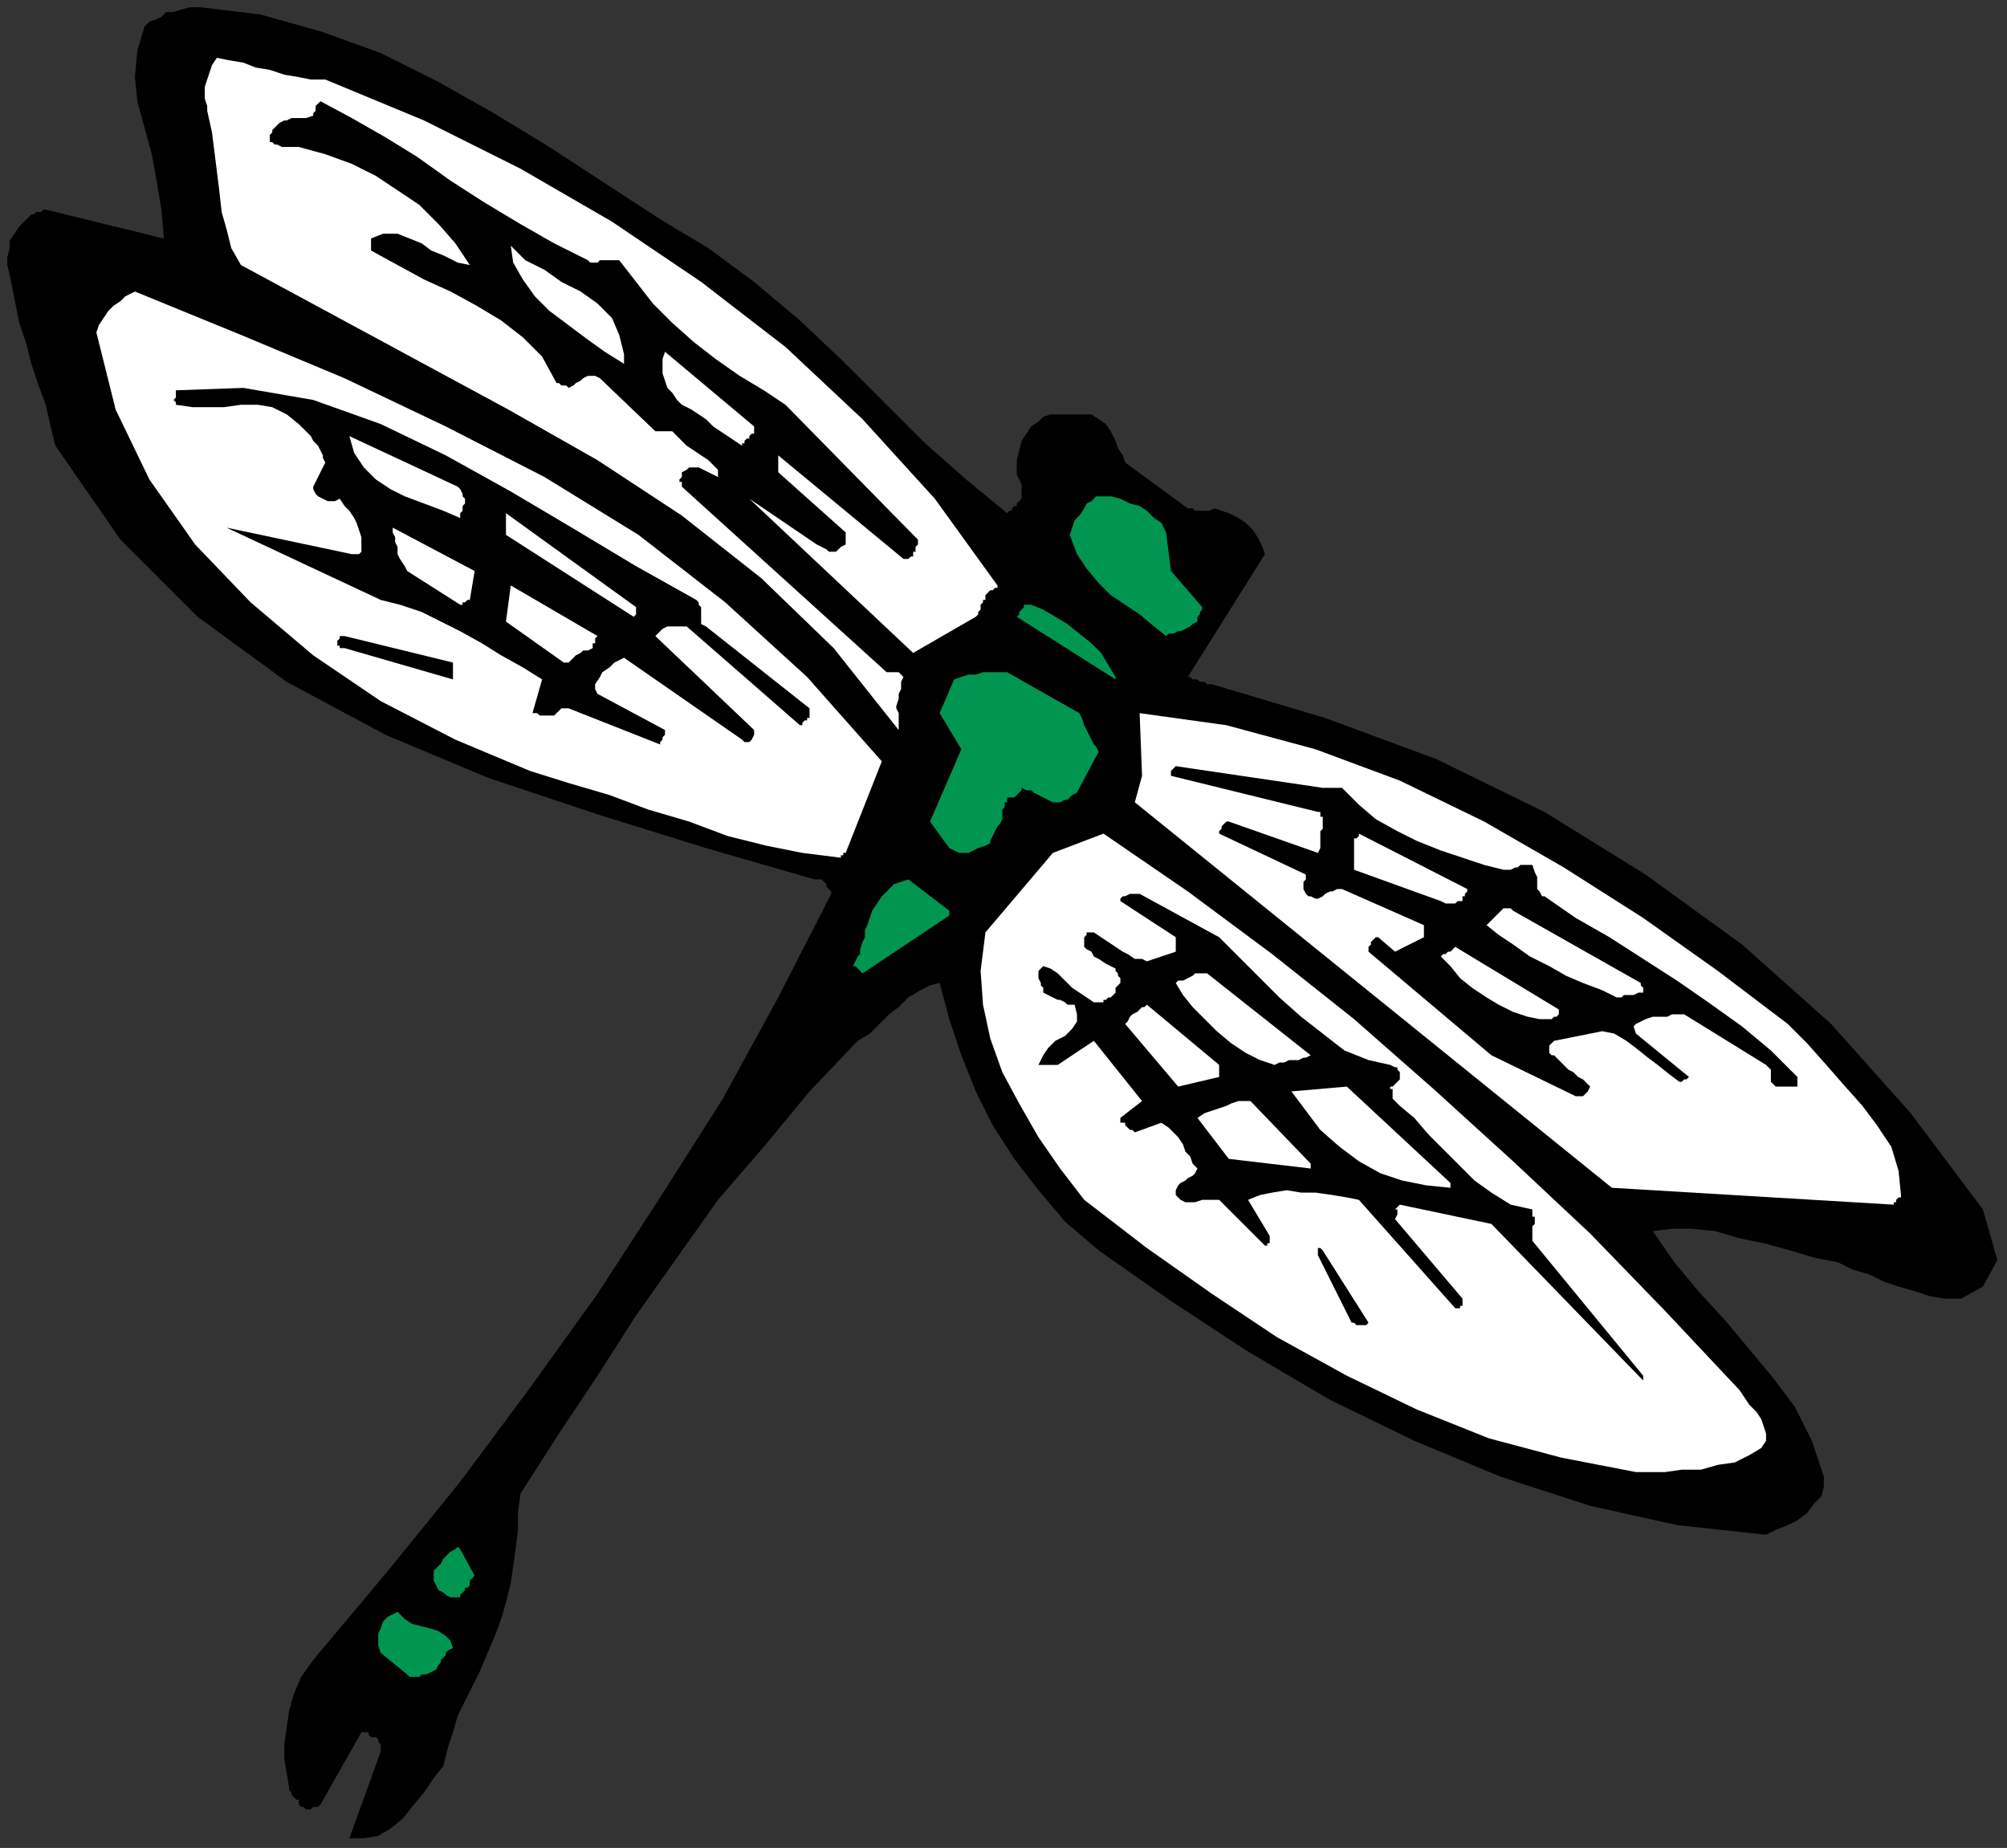 <?xml version="1.0" encoding="UTF-8" standalone="no"?>
<svg
   xmlns:dc="http://purl.org/dc/elements/1.1/"
   xmlns:cc="http://creativecommons.org/ns#"
   xmlns:rdf="http://www.w3.org/1999/02/22-rdf-syntax-ns#"
   xmlns:svg="http://www.w3.org/2000/svg"
   xmlns="http://www.w3.org/2000/svg"
   xmlns:sodipodi="http://sodipodi.sourceforge.net/DTD/sodipodi-0.dtd"
   xmlns:inkscape="http://www.inkscape.org/namespaces/inkscape"
   version="1.0"
   width="220.398mm"
   height="202.935mm"
   id="svg65"
   sodipodi:docname="INSEC030.WMF">
  <rect width="100%" height="100%" fill="#333333" stroke="none"/>
  <sodipodi:namedview
     pagecolor="#ffffff"
     bordercolor="#666666"
     borderopacity="1"
     objecttolerance="10"
     gridtolerance="10"
     guidetolerance="10"
     inkscape:pageopacity="0"
     inkscape:pageshadow="2"
     inkscape:window-width="640"
     inkscape:window-height="480"
     id="namedview67" />
  <defs
     id="defs3">
    <pattern
       id="WMFhbasepattern"
       patternUnits="userSpaceOnUse"
       width="6"
       height="6"
       x="0"
       y="0" />
  </defs>
  <path
     style="fill:none;stroke:none;"
     d="  M 0,0   L 832,0   L 832,766   L 0,766   z "
     id="path5" />
  <path
     style="fill:#000000;fill-rule:evenodd;fill-opacity:1;stroke:none;"
     d="  M 823,534   L 829,523   L 823,502   L 793,462   L 760,425   L 723,392   L 683,363   L 641,337   L 596,315   L 550,298   L 503,284   L 501,284   L 500,283   L 498,283   L 497,282   L 496,282   L 495,282   L 494,281   L 493,281   L 525,230   L 524,227   L 522,223   L 520,220   L 517,217   L 514,215   L 510,213   L 507,212   L 504,211   L 502,212   L 501,212   L 499,212   L 497,212   L 496,212   L 495,211   L 494,211   L 493,211   L 467,192   L 466,189   L 464,186   L 463,183   L 461,179   L 459,176   L 456,174   L 453,172   L 448,172   L 446,172   L 445,172   L 444,172   L 443,172   L 442,172   L 441,172   L 440,172   L 439,172   L 436,172   L 433,173   L 431,175   L 428,177   L 426,180   L 424,183   L 423,187   L 422,191   L 422,193   L 422,195   L 422,197   L 423,199   L 424,201   L 424,203   L 424,205   L 424,207   L 423,208   L 422,209   L 422,210   L 421,210   L 420,211   L 420,212   L 419,212   L 418,213   L 401,199   L 384,184   L 367,167   L 350,150   L 332,133   L 313,117   L 294,103   L 274,91   L 251,76   L 228,61   L 205,47   L 182,34   L 158,22   L 133,13   L 108,6   L 83,3   L 79,3   L 75,4   L 72,5   L 69,5   L 67,7   L 65,8   L 62,9   L 60,11   L 57,21   L 56,32   L 57,42   L 60,53   L 63,64   L 65,75   L 67,87   L 68,99   L 19,87   L 18,87   L 18,87   L 17,88   L 16,88   L 15,88   L 15,88   L 14,89   L 13,89   L 10,92   L 8,94   L 6,97   L 4,100   L 4,103   L 3,107   L 3,110   L 4,114   L 6,124   L 8,134   L 11,143   L 13,151   L 16,160   L 19,168   L 21,177   L 23,185   L 50,224   L 82,256   L 119,283   L 160,305   L 203,323   L 248,338   L 293,352   L 338,365   L 338,365   L 338,365   L 339,365   L 339,365   L 340,365   L 341,365   L 341,365   L 341,365   L 342,366   L 343,367   L 343,368   L 344,369   L 344,369   L 345,370   L 345,370   L 345,371   L 323,414   L 300,456   L 274,497   L 248,537   L 220,576   L 191,615   L 161,652   L 130,689   L 125,696   L 122,703   L 120,710   L 119,717   L 118,724   L 118,730   L 119,736   L 120,742   L 120,743   L 121,744   L 121,745   L 122,746   L 123,747   L 123,747   L 124,747   L 124,748   L 124,749   L 125,750   L 126,750   L 127,751   L 129,751   L 130,750   L 132,750   L 133,749   L 150,719   L 150,719   L 151,719   L 151,719   L 152,719   L 153,719   L 153,720   L 154,721   L 154,721   L 155,721   L 156,721   L 157,722   L 157,722   L 157,723   L 158,724   L 158,725   L 158,727   L 145,763   L 151,763   L 157,762   L 162,759   L 167,755   L 171,750   L 176,744   L 180,738   L 184,733   L 186,725   L 188,719   L 190,712   L 193,706   L 196,700   L 199,694   L 202,687   L 205,680   L 208,672   L 210,665   L 212,657   L 213,650   L 214,643   L 215,635   L 215,628   L 216,620   L 232,595   L 248,571   L 264,546   L 281,522   L 298,498   L 317,476   L 336,453   L 356,432   L 361,429   L 365,425   L 369,421   L 373,418   L 377,414   L 382,411   L 386,409   L 390,408   L 394,423   L 399,438   L 405,453   L 412,467   L 421,481   L 431,494   L 442,507   L 456,519   L 486,540   L 518,561   L 552,581   L 587,598   L 623,613   L 660,625   L 696,633   L 733,637   L 737,635   L 742,633   L 746,631   L 750,628   L 753,624   L 756,621   L 757,617   L 757,613   L 752,598   L 745,584   L 736,572   L 726,560   L 716,548   L 705,536   L 695,524   L 686,511   L 694,510   L 702,510   L 712,511   L 722,514   L 732,516   L 743,519   L 753,522   L 763,524   L 769,527   L 776,529   L 782,532   L 788,534   L 795,536   L 801,538   L 807,539   L 814,539   L 823,534  z "
     id="path7" />
  <path
     style="fill:#ffffff;fill-rule:evenodd;fill-opacity:1;stroke:none;"
     d="  M 731,601   L 733,598   L 733,595   L 732,592   L 731,589   L 729,586   L 726,583   L 724,580   L 722,577   L 691,544   L 660,512   L 628,482   L 595,452   L 562,423   L 528,396   L 493,370   L 458,346   L 437,354   L 409,387   L 407,403   L 408,417   L 411,431   L 416,445   L 423,458   L 431,472   L 440,485   L 450,498   L 476,518   L 503,537   L 530,555   L 559,571   L 588,585   L 618,597   L 648,605   L 679,611   L 685,611   L 691,611   L 698,610   L 706,610   L 713,608   L 720,607   L 726,604   L 731,601  z "
     id="path9" />
  <path
     style="fill:#ffffff;fill-rule:evenodd;fill-opacity:1;stroke:none;"
     d="  M 786,500   L 786,500   L 786,499   L 787,499   L 787,498   L 788,497   L 789,497   L 789,496   L 789,496   L 788,486   L 785,476   L 779,467   L 773,459   L 765,450   L 758,442   L 750,433   L 742,425   L 713,403   L 682,381   L 649,360   L 616,341   L 581,324   L 546,311   L 509,301   L 473,296   L 474,322   L 471,333   L 669,493   L 786,500  z "
     id="path11" />
  <path
     style="fill:#000000;fill-rule:evenodd;fill-opacity:1;stroke:none;"
     d="  M 682,571   L 636,515   L 636,514   L 636,513   L 636,512   L 636,511   L 636,510   L 636,509   L 637,508   L 637,508   L 637,507   L 637,506   L 637,506   L 637,505   L 636,505   L 636,504   L 636,503   L 636,502   L 627,500   L 619,495   L 612,490   L 606,484   L 599,477   L 593,471   L 587,464   L 581,459   L 580,458   L 579,457   L 578,456   L 578,454   L 578,453   L 578,452   L 577,452   L 577,451   L 578,451   L 578,451   L 578,451   L 579,450   L 579,450   L 580,449   L 581,448   L 581,447   L 581,447   L 581,446   L 581,445   L 581,445   L 580,444   L 580,443   L 579,443   L 577,442   L 568,440   L 558,436   L 549,429   L 540,422   L 531,414   L 522,405   L 514,397   L 506,389   L 473,371   L 472,371   L 471,371   L 470,371   L 469,371   L 467,372   L 466,372   L 465,373   L 465,374   L 488,389   L 488,389   L 488,390   L 488,390   L 488,391   L 488,392   L 488,393   L 488,394   L 488,395   L 476,399   L 474,398   L 471,398   L 468,396   L 466,395   L 463,393   L 460,391   L 457,389   L 454,387   L 453,387   L 452,387   L 452,387   L 451,387   L 451,388   L 450,389   L 450,390   L 450,391   L 450,393   L 451,394   L 453,395   L 454,397   L 456,398   L 459,400   L 461,401   L 463,402   L 463,403   L 464,404   L 464,405   L 465,406   L 465,406   L 465,408   L 464,409   L 463,410   L 463,411   L 463,412   L 462,413   L 461,414   L 460,414   L 459,415   L 458,415   L 458,416   L 454,416   L 451,414   L 448,412   L 445,410   L 442,407   L 439,404   L 436,402   L 433,401   L 432,402   L 431,403   L 431,405   L 431,406   L 432,408   L 432,409   L 433,410   L 433,412   L 435,413   L 437,414   L 439,415   L 440,415   L 442,416   L 443,417   L 445,417   L 446,417   L 447,421   L 447,424   L 445,427   L 442,430   L 438,432   L 435,435   L 433,438   L 431,442   L 432,442   L 433,442   L 434,442   L 435,442   L 436,442   L 437,442   L 438,442   L 439,442   L 454,432   L 474,457   L 465,464   L 465,465   L 465,465   L 465,466   L 465,466   L 465,466   L 466,466   L 466,466   L 467,466   L 467,467   L 467,467   L 468,468   L 468,468   L 469,469   L 469,469   L 470,469   L 471,470   L 482,466   L 485,468   L 487,470   L 489,472   L 491,475   L 492,478   L 494,480   L 495,483   L 497,485   L 496,487   L 495,488   L 493,489   L 492,490   L 490,491   L 489,492   L 488,494   L 488,496   L 490,498   L 492,499   L 494,499   L 496,499   L 499,498   L 501,498   L 504,498   L 506,498   L 525,517   L 526,517   L 526,517   L 526,516   L 527,516   L 527,515   L 527,515   L 527,514   L 527,513   L 518,498   L 523,496   L 528,495   L 534,494   L 540,495   L 546,495   L 553,496   L 559,497   L 564,498   L 604,543   L 604,543   L 604,543   L 605,543   L 606,543   L 606,542   L 607,542   L 607,541   L 607,539   L 579,506   L 580,504   L 580,503   L 580,503   L 580,502   L 579,502   L 580,501   L 580,501   L 581,500   L 619,508   L 682,573   L 682,573   L 682,573   L 682,573   L 682,572   L 682,572   L 682,572   L 682,571   L 682,571  z "
     id="path13" />
  <path
     style="fill:#000000;fill-rule:evenodd;fill-opacity:1;stroke:none;"
     d="  M 746,449   L 746,449   L 746,449   L 746,449   L 746,448   L 746,448   L 746,448   L 746,448   L 746,447   L 735,436   L 723,426   L 709,416   L 696,407   L 682,398   L 668,389   L 654,381   L 641,372   L 640,372   L 639,370   L 638,369   L 638,367   L 638,366   L 638,364   L 637,362   L 636,359   L 634,359   L 633,359   L 631,359   L 630,360   L 629,360   L 627,361   L 626,361   L 624,361   L 616,359   L 607,356   L 598,353   L 588,349   L 580,345   L 571,340   L 564,334   L 557,327   L 556,327   L 554,327   L 553,327   L 552,327   L 552,327   L 551,327   L 550,327   L 549,327   L 488,318   L 487,319   L 486,320   L 486,320   L 486,321   L 486,321   L 486,322   L 486,322   L 486,322   L 547,337   L 548,337   L 548,337   L 548,338   L 548,339   L 549,339   L 549,340   L 549,340   L 549,341   L 549,342   L 549,344   L 548,345   L 548,347   L 548,349   L 548,351   L 548,352   L 547,354   L 510,341   L 510,341   L 509,341   L 509,341   L 508,342   L 507,343   L 507,344   L 506,345   L 506,346   L 542,363   L 542,364   L 542,365   L 541,366   L 541,368   L 541,369   L 542,371   L 543,372   L 544,372   L 546,373   L 547,373   L 549,372   L 550,371   L 552,370   L 553,370   L 555,369   L 557,369   L 591,384   L 591,384   L 591,384   L 591,385   L 591,385   L 591,386   L 591,387   L 591,388   L 591,389   L 579,395   L 572,389   L 571,389   L 570,390   L 570,390   L 569,391   L 569,392   L 568,393   L 568,394   L 568,395   L 619,438   L 654,455   L 655,455   L 656,455   L 656,455   L 657,455   L 658,454   L 659,453   L 659,453   L 660,451   L 659,450   L 657,448   L 655,447   L 653,445   L 651,444   L 649,442   L 647,440   L 645,438   L 644,438   L 644,438   L 643,437   L 643,436   L 643,435   L 643,434   L 644,433   L 645,432   L 660,429   L 665,428   L 670,429   L 675,432   L 679,435   L 684,439   L 688,442   L 693,446   L 697,449   L 698,449   L 698,449   L 698,449   L 699,448   L 699,448   L 700,448   L 700,448   L 701,447   L 679,429   L 678,426   L 679,425   L 681,424   L 683,423   L 686,422   L 689,422   L 692,422   L 694,421   L 695,421   L 696,421   L 697,421   L 698,421   L 698,421   L 699,421   L 699,421   L 699,421   L 733,442   L 734,443   L 735,444   L 735,446   L 735,447   L 735,448   L 735,449   L 736,450   L 737,451   L 746,451   L 746,451   L 746,451   L 746,451   L 746,450   L 746,450   L 746,450   L 746,449   L 746,449  z "
     id="path15" />
  <path
     style="fill:#ffffff;fill-rule:evenodd;fill-opacity:1;stroke:none;"
     d="  M 681,408   L 628,378   L 627,377   L 626,377   L 624,377   L 623,378   L 622,379   L 620,381   L 619,382   L 617,384   L 622,388   L 628,392   L 635,397   L 643,401   L 650,405   L 657,408   L 665,411   L 671,414   L 673,414   L 674,413   L 675,413   L 677,413   L 678,413   L 680,412   L 681,412   L 682,412   L 682,412   L 682,411   L 682,411   L 682,410   L 681,409   L 681,409   L 681,408   L 681,408  z "
     id="path17" />
  <path
     style="fill:#000000;fill-rule:evenodd;fill-opacity:1;stroke:none;"
     d="  M 568,549   L 549,519   L 549,519   L 548,518   L 548,518   L 548,518   L 548,518   L 547,518   L 547,519   L 547,521   L 561,549   L 561,549   L 562,549   L 563,550   L 564,550   L 565,550   L 566,550   L 567,550   L 568,549  z "
     id="path19" />
  <path
     style="fill:#ffffff;fill-rule:evenodd;fill-opacity:1;stroke:none;"
     d="  M 602,491   L 559,451   L 536,453   L 542,461   L 548,469   L 556,476   L 564,482   L 573,487   L 582,490   L 592,492   L 602,493   L 602,492   L 602,492   L 602,492   L 602,492   L 602,491   L 602,491   L 602,491   L 602,491  z "
     id="path21" />
  <path
     style="fill:#ffffff;fill-rule:evenodd;fill-opacity:1;stroke:none;"
     d="  M 647,419   L 604,393   L 603,394   L 603,394   L 602,395   L 602,395   L 601,395   L 600,396   L 599,396   L 598,397   L 602,401   L 606,406   L 611,410   L 617,414   L 622,417   L 628,420   L 634,422   L 639,423   L 640,423   L 641,423   L 642,423   L 643,423   L 644,423   L 645,422   L 646,422   L 647,421   L 647,421   L 647,421   L 647,421   L 647,420   L 647,420   L 647,420   L 647,419   L 647,419  z "
     id="path23" />
  <path
     style="fill:#ffffff;fill-rule:evenodd;fill-opacity:1;stroke:none;"
     d="  M 544,483   L 519,457   L 517,457   L 514,457   L 511,458   L 509,459   L 506,460   L 503,461   L 500,462   L 497,464   L 510,481   L 544,485   L 544,485   L 544,485   L 544,484   L 544,484   L 544,484   L 544,483   L 544,483   L 544,483  z "
     id="path25" />
  <path
     style="fill:#ffffff;fill-rule:evenodd;fill-opacity:1;stroke:none;"
     d="  M 607,372   L 608,372   L 608,371   L 608,371   L 608,371   L 609,370   L 609,370   L 609,369   L 609,369   L 564,346   L 564,347   L 563,348   L 563,348   L 563,348   L 563,348   L 562,348   L 562,349   L 562,350   L 562,361   L 598,374   L 600,375   L 601,375   L 603,375   L 604,375   L 605,374   L 607,374   L 607,373   L 607,372  z "
     id="path27" />
  <path
     style="fill:#ffffff;fill-rule:evenodd;fill-opacity:1;stroke:none;"
     d="  M 544,438   L 501,404   L 499,404   L 498,404   L 496,404   L 495,405   L 493,406   L 491,407   L 489,407   L 488,408   L 491,413   L 495,418   L 500,423   L 505,428   L 511,433   L 517,437   L 523,440   L 529,442   L 531,441   L 533,441   L 535,440   L 537,440   L 539,440   L 541,439   L 542,439   L 544,438  z "
     id="path29" />
  <path
     style="fill:#ffffff;fill-rule:evenodd;fill-opacity:1;stroke:none;"
     d="  M 506,446   L 506,445   L 506,445   L 506,444   L 506,444   L 506,443   L 506,442   L 506,442   L 506,442   L 476,417   L 475,418   L 474,418   L 473,419   L 472,420   L 470,421   L 469,422   L 468,424   L 467,425   L 489,451   L 506,447   L 506,447   L 506,447   L 506,447   L 506,447   L 506,446   L 506,446   L 506,446   L 506,446  z "
     id="path31" />
  <path
     style="fill:#009651;fill-rule:evenodd;fill-opacity:1;stroke:none;"
     d="  M 448,327   L 456,312   L 455,310   L 454,309   L 453,307   L 452,305   L 451,303   L 450,301   L 449,298   L 448,296   L 418,279   L 416,279   L 413,279   L 411,279   L 408,279   L 405,280   L 402,280   L 399,281   L 396,282   L 390,296   L 399,311   L 386,341   L 394,352   L 396,353   L 398,354   L 400,354   L 402,354   L 404,353   L 406,352   L 409,351   L 411,350   L 411,349   L 412,347   L 413,345   L 414,343   L 415,342   L 416,340   L 416,338   L 416,337   L 416,336   L 417,335   L 417,334   L 417,333   L 418,333   L 418,332   L 418,331   L 418,331   L 419,331   L 420,331   L 421,331   L 422,330   L 422,330   L 423,329   L 424,328   L 424,327   L 426,328   L 428,328   L 429,329   L 431,330   L 433,331   L 435,332   L 437,333   L 439,333   L 440,333   L 440,333   L 442,332   L 443,332   L 444,331   L 445,330   L 447,329   L 448,327  z "
     id="path33" />
  <path
     style="fill:#009651;fill-rule:evenodd;fill-opacity:1;stroke:none;"
     d="  M 497,258   L 497,257   L 497,257   L 497,256   L 498,255   L 498,255   L 498,254   L 499,253   L 499,252   L 486,237   L 484,221   L 482,217   L 479,215   L 476,212   L 473,210   L 469,209   L 465,207   L 461,206   L 458,206   L 455,206   L 453,208   L 451,209   L 450,211   L 448,214   L 446,216   L 445,219   L 444,222   L 447,230   L 451,236   L 456,242   L 461,247   L 467,251   L 473,255   L 479,260   L 484,264   L 485,263   L 487,263   L 489,262   L 490,262   L 492,261   L 494,260   L 495,259   L 497,258  z "
     id="path35" />
  <path
     style="fill:#009651;fill-rule:evenodd;fill-opacity:1;stroke:none;"
     d="  M 182,691   L 183,690   L 183,689   L 184,688   L 184,688   L 185,687   L 185,686   L 186,685   L 188,684   L 187,681   L 185,679   L 182,677   L 179,676   L 175,675   L 171,674   L 168,672   L 165,669   L 163,670   L 161,671   L 159,673   L 158,676   L 157,678   L 157,681   L 157,683   L 158,686   L 169,695   L 170,696   L 172,696   L 174,696   L 175,695   L 177,695   L 179,694   L 181,693   L 182,691  z "
     id="path37" />
  <path
     style="fill:#009651;fill-rule:evenodd;fill-opacity:1;stroke:none;"
     d="  M 463,281   L 460,276   L 457,271   L 453,267   L 448,263   L 443,259   L 438,256   L 433,253   L 428,251   L 427,251   L 426,251   L 425,251   L 425,252   L 424,253   L 423,254   L 423,255   L 422,256   L 463,282   L 463,282   L 463,282   L 463,282   L 463,282   L 463,281   L 463,281   L 463,281   L 463,281  z "
     id="path39" />
  <path
     style="fill:#009651;fill-rule:evenodd;fill-opacity:1;stroke:none;"
     d="  M 394,378   L 377,365   L 374,366   L 371,367   L 369,369   L 366,372   L 364,375   L 362,378   L 361,381   L 360,384   L 359,386   L 359,389   L 358,391   L 357,394   L 357,396   L 356,397   L 355,399   L 354,401   L 355,401   L 356,402   L 356,402   L 356,402   L 357,403   L 357,403   L 358,404   L 358,404   L 394,380   L 394,380   L 394,380   L 394,379   L 394,379   L 394,379   L 394,378   L 394,378   L 394,378  z "
     id="path41" />
  <path
     style="fill:#009651;fill-rule:evenodd;fill-opacity:1;stroke:none;"
     d="  M 193,659   L 194,659   L 194,659   L 195,658   L 195,657   L 195,656   L 196,655   L 196,655   L 197,654   L 191,643   L 190,642   L 189,643   L 187,644   L 186,645   L 184,647   L 183,649   L 182,650   L 180,652   L 180,654   L 180,656   L 181,658   L 182,660   L 184,661   L 185,662   L 187,663   L 190,663   L 190,663   L 191,663   L 191,663   L 191,662   L 192,661   L 192,661   L 193,660   L 193,659  z "
     id="path43" />
  <path
     style="fill:#ffffff;fill-rule:evenodd;fill-opacity:1;stroke:none;"
     d="  M 351,354   L 366,316   L 335,281   L 301,250   L 265,222   L 226,198   L 185,177   L 143,157   L 100,139   L 56,121   L 54,122   L 52,123   L 50,125   L 47,127   L 45,129   L 43,132   L 41,135   L 40,138   L 48,170   L 62,199   L 81,226   L 104,250   L 130,272   L 158,291   L 189,307   L 220,320   L 236,325   L 253,330   L 269,336   L 286,341   L 302,347   L 318,351   L 333,354   L 349,356   L 349,356   L 349,355   L 349,355   L 350,355   L 350,354   L 350,354   L 351,354   L 351,354  z "
     id="path45" />
  <path
     style="fill:#ffffff;fill-rule:evenodd;fill-opacity:1;stroke:none;"
     d="  M 373,297   L 373,296   L 372,294   L 372,293   L 373,290   L 373,288   L 374,286   L 374,283   L 375,281   L 374,280   L 374,280   L 373,279   L 372,279   L 371,279   L 370,279   L 369,279   L 368,279   L 283,202   L 283,202   L 283,202   L 283,201   L 283,200   L 282,200   L 282,199   L 283,198   L 283,196   L 285,195   L 286,194   L 288,194   L 290,194   L 292,195   L 294,196   L 296,197   L 298,198   L 298,195   L 296,193   L 294,191   L 291,189   L 288,187   L 285,185   L 282,182   L 279,179   L 279,179   L 278,179   L 277,179   L 276,179   L 275,179   L 274,179   L 273,179   L 272,179   L 249,157   L 247,156   L 246,156   L 244,156   L 242,157   L 241,158   L 239,159   L 238,160   L 236,161   L 236,161   L 236,161   L 236,161   L 235,160   L 234,160   L 233,160   L 232,159   L 231,159   L 225,148   L 217,140   L 208,133   L 198,127   L 187,121   L 176,116   L 165,110   L 154,104   L 154,104   L 154,104   L 154,103   L 154,102   L 154,101   L 154,100   L 154,100   L 154,99   L 159,97   L 165,97   L 170,99   L 175,101   L 179,104   L 184,106   L 190,109   L 195,110   L 189,101   L 182,93   L 174,85   L 165,79   L 156,73   L 146,68   L 135,64   L 124,61   L 123,61   L 121,61   L 120,61   L 118,61   L 117,61   L 115,60   L 114,60   L 113,59   L 112,59   L 112,58   L 112,57   L 112,56   L 113,55   L 113,54   L 114,53   L 115,52   L 116,51   L 118,50   L 119,50   L 121,49   L 123,49   L 125,49   L 127,49   L 130,48   L 130,47   L 130,47   L 131,46   L 131,45   L 131,45   L 131,44   L 132,43   L 133,42   L 146,49   L 160,57   L 173,65   L 187,75   L 201,84   L 216,93   L 230,101   L 244,108   L 245,109   L 245,109   L 246,109   L 247,109   L 248,109   L 249,108   L 250,108   L 251,108   L 252,108   L 252,108   L 253,108   L 253,108   L 254,108   L 255,108   L 256,108   L 257,108   L 264,117   L 271,126   L 279,134   L 288,142   L 297,149   L 307,156   L 317,162   L 326,168   L 381,224   L 381,225   L 381,226   L 381,226   L 380,227   L 380,228   L 380,229   L 379,229   L 379,230   L 379,231   L 378,231   L 378,231   L 377,232   L 376,232   L 376,232   L 375,232   L 375,232   L 323,189   L 323,190   L 323,190   L 323,191   L 323,192   L 323,194   L 323,195   L 323,195   L 323,196   L 351,221   L 351,221   L 351,222   L 351,223   L 351,223   L 351,224   L 351,225   L 351,226   L 351,226   L 349,227   L 348,228   L 347,229   L 346,229   L 344,229   L 343,228   L 341,227   L 339,226   L 311,207   L 379,271   L 405,256   L 406,255   L 406,254   L 407,253   L 407,252   L 407,251   L 408,250   L 408,249   L 409,249   L 409,248   L 409,247   L 410,246   L 411,245   L 412,245   L 413,244   L 414,244   L 414,243   L 388,207   L 358,174   L 326,144   L 291,117   L 254,92   L 216,70   L 176,50   L 135,33   L 129,33   L 124,32   L 118,31   L 112,29   L 106,28   L 101,26   L 95,25   L 90,24   L 88,27   L 87,30   L 86,33   L 85,36   L 85,39   L 85,41   L 86,44   L 86,46   L 88,55   L 89,63   L 90,71   L 91,79   L 92,88   L 94,95   L 96,103   L 100,110   L 137,130   L 174,150   L 211,170   L 248,191   L 283,214   L 316,240   L 346,269   L 373,303   L 373,303   L 373,302   L 373,301   L 373,300   L 373,299   L 373,298   L 373,298   L 373,297  z "
     id="path47" />
  <path
     style="fill:#000000;fill-rule:evenodd;fill-opacity:1;stroke:none;"
     d="  M 336,297   L 336,297   L 336,297   L 336,297   L 336,296   L 336,296   L 336,296   L 336,295   L 336,294   L 293,260   L 291,259   L 291,257   L 291,255   L 291,254   L 291,252   L 290,251   L 290,250   L 289,249   L 264,235   L 239,220   L 212,204   L 185,189   L 158,176   L 130,166   L 101,161   L 73,162   L 73,163   L 73,164   L 73,165   L 73,165   L 72,166   L 73,167   L 73,167   L 73,168   L 80,169   L 87,169   L 93,169   L 100,168   L 107,168   L 113,169   L 119,172   L 124,176   L 126,178   L 129,181   L 130,183   L 132,185   L 133,187   L 134,189   L 134,190   L 135,192   L 130,202   L 130,203   L 131,205   L 132,206   L 134,207   L 136,208   L 137,208   L 139,208   L 141,207   L 143,210   L 145,212   L 147,215   L 148,217   L 149,220   L 150,223   L 150,225   L 150,228   L 150,229   L 150,229   L 149,230   L 149,230   L 148,230   L 148,230   L 147,230   L 146,230   L 94,219   L 158,249   L 166,251   L 175,254   L 183,258   L 191,262   L 200,267   L 208,272   L 217,277   L 225,282   L 221,296   L 223,296   L 224,297   L 224,297   L 225,297   L 226,297   L 227,297   L 228,297   L 229,297   L 229,297   L 230,297   L 231,296   L 231,296   L 232,295   L 233,294   L 234,294   L 236,294   L 274,309   L 274,308   L 275,307   L 275,307   L 275,306   L 276,305   L 276,305   L 276,304   L 276,303   L 248,288   L 247,286   L 247,284   L 249,281   L 250,279   L 253,277   L 255,275   L 257,274   L 259,273   L 308,307   L 308,307   L 308,307   L 309,308   L 310,308   L 311,308   L 312,307   L 313,305   L 313,303   L 272,264   L 273,263   L 274,262   L 275,261   L 277,260   L 279,260   L 281,260   L 283,260   L 285,260   L 332,301   L 332,301   L 333,301   L 333,300   L 334,299   L 335,299   L 335,298   L 336,298   L 336,297  z "
     id="path49" />
  <path
     style="fill:#ffffff;fill-rule:evenodd;fill-opacity:1;stroke:none;"
     d="  M 264,254   L 264,254   L 264,254   L 264,254   L 264,253   L 264,253   L 264,253   L 264,253   L 264,252   L 210,213   L 210,222   L 263,256   L 263,256   L 264,255   L 264,255   L 264,255   L 264,254   L 264,254  z "
     id="path51" />
  <path
     style="fill:#ffffff;fill-rule:evenodd;fill-opacity:1;stroke:none;"
     d="  M 309,183   L 310,182   L 311,182   L 311,181   L 312,180   L 313,180   L 313,179   L 313,178   L 313,177   L 276,146   L 275,149   L 275,152   L 275,155   L 276,158   L 277,161   L 279,163   L 281,166   L 283,168   L 287,170   L 290,172   L 293,174   L 296,177   L 299,179   L 302,181   L 305,183   L 308,185   L 308,185   L 308,185   L 308,184   L 309,184   L 309,184   L 309,183   L 309,183   L 309,183  z "
     id="path53" />
  <path
     style="fill:#ffffff;fill-rule:evenodd;fill-opacity:1;stroke:none;"
     d="  M 246,269   L 246,269   L 246,268   L 246,267   L 247,267   L 247,266   L 247,265   L 248,264   L 248,264   L 212,243   L 210,258   L 234,275   L 236,275   L 237,274   L 238,273   L 239,272   L 241,271   L 242,270   L 244,270   L 246,269  z "
     id="path55" />
  <path
     style="fill:#000000;fill-rule:evenodd;fill-opacity:1;stroke:none;"
     d="  M 188,279   L 188,279   L 188,279   L 188,278   L 188,278   L 188,277   L 188,276   L 188,275   L 143,264   L 141,264   L 141,265   L 140,266   L 140,267   L 140,268   L 141,268   L 141,269   L 143,269   L 188,282   L 188,282   L 188,282   L 188,281   L 188,281   L 188,280   L 188,279   L 188,279   L 188,279  z "
     id="path57" />
  <path
     style="fill:#ffffff;fill-rule:evenodd;fill-opacity:1;stroke:none;"
     d="  M 195,249   L 197,237   L 163,219   L 163,221   L 164,223   L 164,225   L 165,227   L 165,230   L 166,232   L 168,235   L 169,237   L 191,251   L 192,251   L 192,250   L 193,250   L 193,250   L 194,249   L 195,249   L 195,249   L 195,249  z "
     id="path59" />
  <path
     style="fill:#ffffff;fill-rule:evenodd;fill-opacity:1;stroke:none;"
     d="  M 259,147   L 257,139   L 254,132   L 248,126   L 241,121   L 233,117   L 226,112   L 218,108   L 212,102   L 213,109   L 217,116   L 222,123   L 228,129   L 236,135   L 244,141   L 251,146   L 259,151   L 259,151   L 259,151   L 259,150   L 259,149   L 259,149   L 259,148   L 259,148   L 259,147  z "
     id="path61" />
  <path
     style="fill:#ffffff;fill-rule:evenodd;fill-opacity:1;stroke:none;"
     d="  M 191,213   L 192,212   L 192,210   L 193,209   L 193,207   L 192,206   L 192,205   L 191,203   L 190,202   L 145,181   L 147,188   L 151,194   L 156,199   L 162,203   L 168,206   L 176,209   L 184,212   L 191,215   L 191,215   L 191,215   L 191,214   L 191,214   L 191,214   L 191,213   L 191,213   L 191,213  z "
     id="path63" />
</svg>
